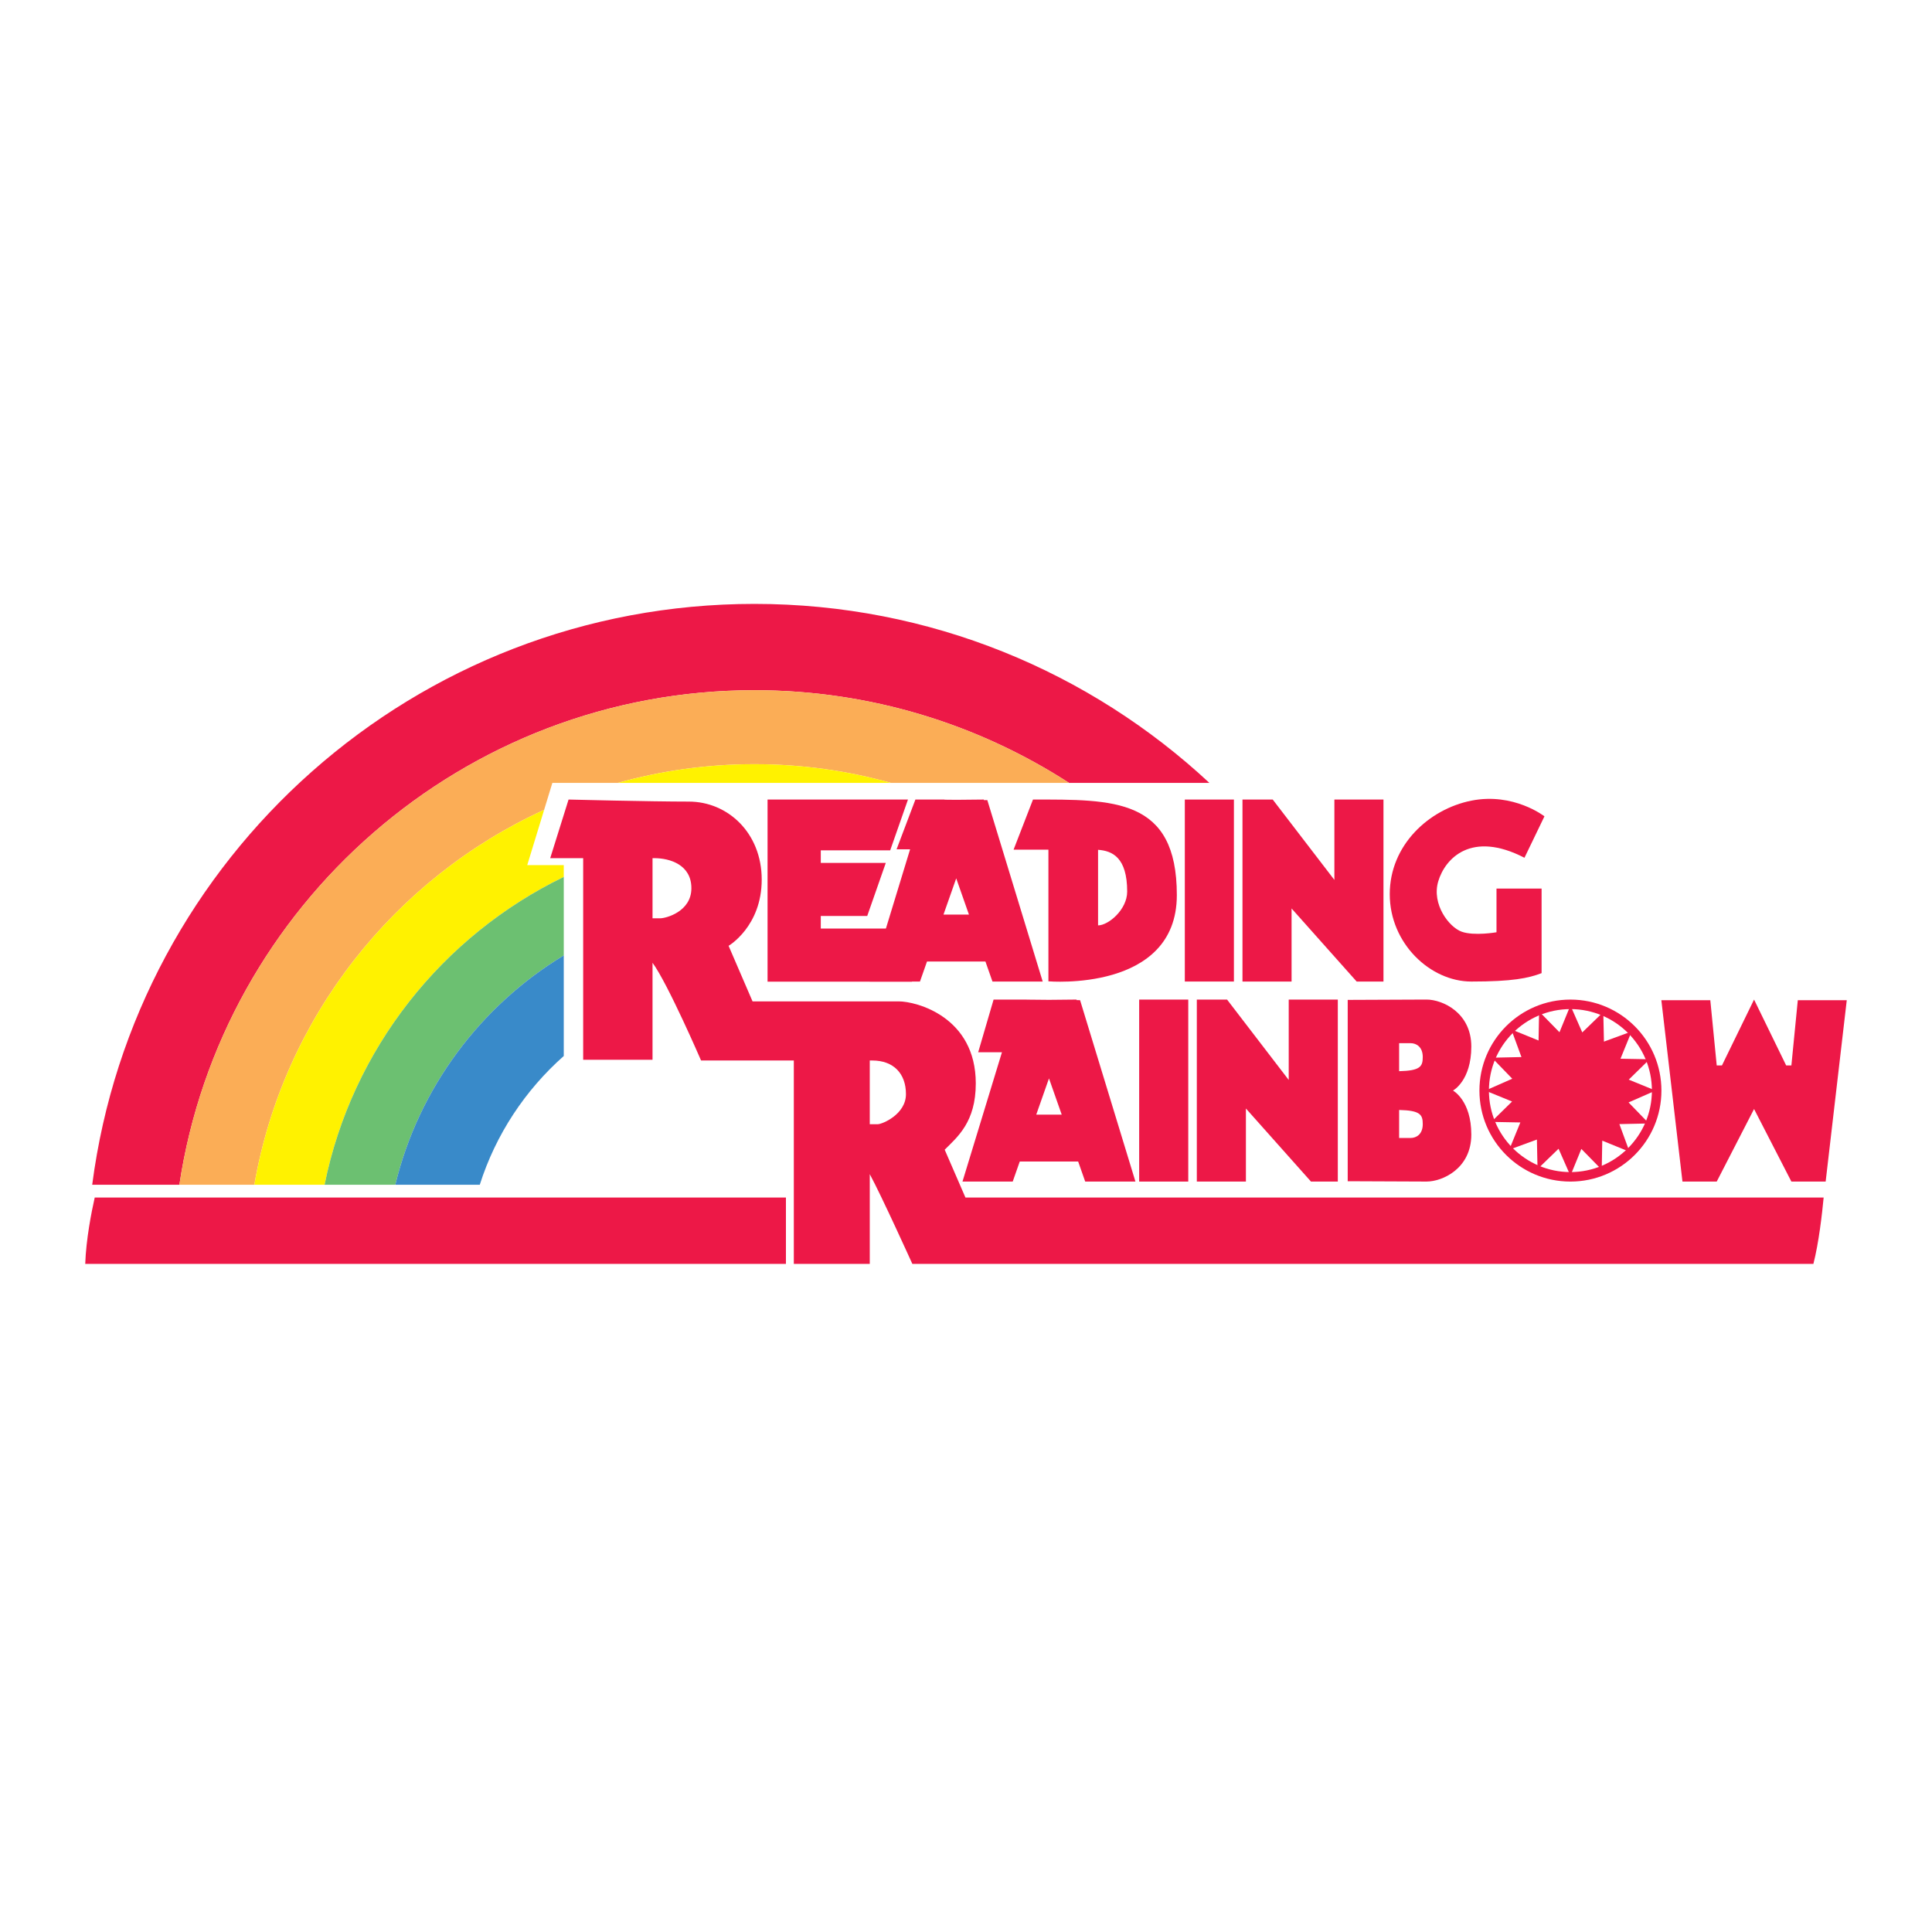 <?xml version="1.0" encoding="utf-8"?>
<!-- Generator: Adobe Illustrator 13.0.0, SVG Export Plug-In . SVG Version: 6.00 Build 14948)  -->
<!DOCTYPE svg PUBLIC "-//W3C//DTD SVG 1.0//EN" "http://www.w3.org/TR/2001/REC-SVG-20010904/DTD/svg10.dtd">
<svg version="1.0" id="Layer_1" xmlns="http://www.w3.org/2000/svg" xmlns:xlink="http://www.w3.org/1999/xlink" x="0px" y="0px"
	 width="192.756px" height="192.756px" viewBox="0 0 192.756 192.756" enable-background="new 0 0 192.756 192.756"
	 xml:space="preserve">
<g>
	<polygon fill-rule="evenodd" clip-rule="evenodd" fill="#FFFFFF" points="0,0 192.756,0 192.756,192.756 0,192.756 0,0 	"/>
	<path fill-rule="evenodd" clip-rule="evenodd" fill="#ED1847" d="M8.504,126.096h69.909v-6.62H9.451
		C9.117,120.96,8.588,123.656,8.504,126.096L8.504,126.096z"/>
	<path fill-rule="evenodd" clip-rule="evenodd" fill="#ED1847" d="M96.322,119.476l-2.07-4.771c1.271-1.271,3.102-2.746,3.102-6.61
		c0-6.662-5.95-8.187-7.678-8.187s-14.594,0-14.594,0l-2.39-5.543c0,0,3.305-1.932,3.305-6.61c0-4.678-3.407-7.78-7.271-7.78
		c-3.865,0-12-0.203-12-0.203l-1.831,5.847c0,0,1.456,0,3.289,0v20.115h6.919v-9.679c1.529,2.083,4.843,9.752,4.843,9.752
		s4.733,0,9.254,0v20.29h7.577v-8.953c1.192,2.199,4.247,8.953,4.247,8.953h89.899c0.543-2.102,0.875-5.052,1.023-6.62H96.322
		L96.322,119.476z M65.878,91.618c-0.241,0-0.525,0-0.775,0v-6c0.062,0,0.116,0,0.165,0c1.576,0,3.712,0.661,3.712,3
		C68.98,90.957,66.438,91.618,65.878,91.618L65.878,91.618z M87.591,112.161c-0.171,0-0.496,0-0.814,0v-6.355
		c0.098,0,0.184,0,0.254,0c2.136,0,3.356,1.321,3.356,3.355S87.998,112.161,87.591,112.161L87.591,112.161z"/>
	<polygon fill-rule="evenodd" clip-rule="evenodd" fill="#ED1847" points="81.89,92.641 81.89,91.388 86.523,91.388 88.376,86.092 
		81.89,86.092 81.89,84.839 88.815,84.839 90.589,79.771 81.534,79.771 76.579,79.771 76.579,82.538 76.579,97.938 90.988,97.938 
		90.988,92.641 81.89,92.641 	"/>
	<path fill-rule="evenodd" clip-rule="evenodd" fill="#ED1847" d="M99.018,97.928h5.012l-5.524-18.1l-0.359-0.004l0.019-0.053
		l-2.762,0.027l-1.177-0.012l0.009-0.015H91.33l-1.879,4.967h1.349l-4.026,13.19h5.012l0.702-1.999h5.828L99.018,97.928
		L99.018,97.928z M94.132,91.247l1.27-3.614l1.269,3.614H94.132L94.132,91.247z"/>
	<path fill-rule="evenodd" clip-rule="evenodd" fill="#ED1847" d="M103.062,79.771l-1.937,4.999c0,0,1.65,0,3.475,0v13.137
		c0,0,12.813,1.104,12.813-8.603C117.413,79.596,111.092,79.771,103.062,79.771L103.062,79.771z M109.554,92.326v-7.54
		c1.413,0.101,2.905,0.75,2.905,4.168C112.459,90.757,110.579,92.326,109.554,92.326L109.554,92.326z"/>
	<polygon fill-rule="evenodd" clip-rule="evenodd" fill="#ED1847" points="123.108,97.928 118.21,97.928 118.21,79.771 
		123.108,79.771 123.108,97.928 	"/>
	<polygon fill-rule="evenodd" clip-rule="evenodd" fill="#ED1847" points="138.029,79.771 133.132,79.771 133.132,87.789 
		126.98,79.771 123.963,79.771 123.963,97.928 128.86,97.928 128.86,90.638 135.353,97.928 138.029,97.928 138.029,79.771 	"/>
	<path fill-rule="evenodd" clip-rule="evenodd" fill="#ED1847" d="M152.096,85.579l1.994-4.134c0,0-3.076-2.403-7.29-1.565
		c-4.214,0.838-8.144,4.415-8.144,9.332s4.043,8.717,8.144,8.717s5.694-0.336,7.005-0.839v-8.437h-4.499v4.358
		c0,0-2.221,0.391-3.474-0.056c-1.254-0.447-3.019-2.738-2.336-5.028C144.181,85.635,146.8,82.841,152.096,85.579L152.096,85.579z"
		/>
	<path fill-rule="evenodd" clip-rule="evenodd" fill="#ED1847" d="M107.399,99.782l0.019-0.054l-2.762,0.027l-2.223-0.021
		l0.001-0.006h-3.303l-1.537,5.253h2.372l-3.939,12.904h5.012l0.702-1.998h5.828l0.702,1.998h5.012l-5.524-18.1L107.399,99.782
		L107.399,99.782z M103.387,111.206l1.27-3.613l1.27,3.613H103.387L103.387,111.206z"/>
	<polygon fill-rule="evenodd" clip-rule="evenodd" fill="#ED1847" points="113.655,117.886 118.553,117.886 118.553,99.729 
		113.655,99.729 113.655,117.886 	"/>
	<polygon fill-rule="evenodd" clip-rule="evenodd" fill="#ED1847" points="128.576,99.729 128.576,107.748 122.425,99.729 
		119.407,99.729 119.407,117.886 124.305,117.886 124.305,110.597 130.797,117.886 133.474,117.886 133.474,99.729 128.576,99.729 	
		"/>
	<path fill-rule="evenodd" clip-rule="evenodd" fill="#ED1847" d="M144.977,108.816v-0.018c0,0,1.816-0.978,1.816-4.383
		s-2.899-4.688-4.461-4.688c-1.472,0-7.213,0.03-7.871,0.033v18.091c0.658,0.004,6.399,0.033,7.871,0.033
		c1.562,0,4.461-1.281,4.461-4.687S144.977,108.816,144.977,108.816L144.977,108.816z M139.591,104.079c0.263,0,0.749,0,1.147,0
		c0.573,0,1.211,0.37,1.211,1.382c0,0.949-0.252,1.363-2.358,1.412V104.079L139.591,104.079z M140.738,113.536
		c-0.398,0-0.885,0-1.147,0v-2.794c2.106,0.049,2.358,0.464,2.358,1.412C141.949,113.166,141.312,113.536,140.738,113.536
		L140.738,113.536z"/>
	<polygon fill-rule="evenodd" clip-rule="evenodd" fill="#ED1847" points="179.367,99.793 178.727,106.3 178.207,106.3 
		175.004,99.731 175.003,99.729 175.003,99.73 175.002,99.729 175.001,99.731 171.798,106.3 171.278,106.3 170.638,99.793 
		165.753,99.793 167.859,117.886 171.278,117.886 175.003,110.646 178.727,117.886 182.146,117.886 184.252,99.793 179.367,99.793 	
		"/>
	<path fill-rule="evenodd" clip-rule="evenodd" fill="#ED1847" d="M156.681,99.729c-5.014,0-9.078,4.065-9.078,9.079
		s4.064,9.078,9.078,9.078c5.015,0,9.079-4.064,9.079-9.078S161.695,99.729,156.681,99.729L156.681,99.729z M156.681,116.938
		c-4.482,0-8.13-3.647-8.13-8.13s3.647-8.13,8.13-8.13c4.483,0,8.13,3.647,8.13,8.13S161.164,116.938,156.681,116.938
		L156.681,116.938z"/>
	<polygon fill-rule="evenodd" clip-rule="evenodd" fill="#ED1847" points="165.171,108.808 162.483,109.99 164.514,112.088 
		161.566,112.152 162.58,114.913 159.859,113.803 159.805,116.704 157.772,114.628 156.681,117.297 155.498,114.61 153.4,116.641 
		153.337,113.693 150.575,114.707 151.685,111.986 148.784,111.933 150.86,109.899 148.19,108.808 150.879,107.625 148.848,105.527 
		151.795,105.463 150.781,102.702 153.502,103.812 153.557,100.911 155.589,102.987 156.681,100.317 157.863,103.005 
		159.961,100.975 160.025,103.922 162.786,102.908 161.677,105.629 164.577,105.683 162.501,107.715 165.171,108.808 	"/>
	<path fill-rule="evenodd" clip-rule="evenodd" fill="#ED1847" d="M75.269,68.862c11.559,0,22.336,3.4,31.392,9.249h14.001
		c-11.898-11.079-27.853-17.86-45.393-17.86c-33.858,0-61.816,25.254-66.07,57.953h8.698C22.099,90.313,46.225,68.862,75.269,68.862
		L75.269,68.862z"/>
	<path fill-rule="evenodd" clip-rule="evenodd" fill="#FBAD56" d="M54.288,80.799l0.821-2.688h6.518
		c4.342-1.216,8.918-1.868,13.643-1.868l0,0c4.722,0,9.292,0.654,13.631,1.868h17.76c-9.055-5.849-19.832-9.249-31.391-9.249
		c-29.044,0-53.17,21.451-57.372,49.342h7.478C28.267,101.534,39.337,87.633,54.288,80.799L54.288,80.799z"/>
	<path fill-rule="evenodd" clip-rule="evenodd" fill="#FFF200" d="M88.9,78.111c-4.339-1.214-8.91-1.868-13.631-1.868
		c-4.725,0-9.301,0.652-13.643,1.868H88.9L88.9,78.111z"/>
	<path fill-rule="evenodd" clip-rule="evenodd" fill="#FFF200" d="M56.248,87.49v-1.178h-3.645l1.685-5.513
		c-14.951,6.834-26.021,20.735-28.912,37.405h7.008C35.121,104.658,44.135,93.362,56.248,87.49L56.248,87.49z"/>
	<path fill-rule="evenodd" clip-rule="evenodd" fill="#FFF200" d="M75.269,76.243L75.269,76.243c-4.725,0-9.301,0.652-13.643,1.868
		l0,0C65.968,76.895,70.544,76.243,75.269,76.243L75.269,76.243z"/>
	<path fill-rule="evenodd" clip-rule="evenodd" fill="#6CC071" d="M56.248,95.323V87.49c-12.113,5.873-21.127,17.168-23.864,30.714
		h7.057C41.784,108.532,47.954,100.342,56.248,95.323L56.248,95.323z"/>
	<path fill-rule="evenodd" clip-rule="evenodd" fill="#398AC9" d="M39.44,118.204h8.427c1.592-5.016,4.528-9.438,8.38-12.847V95.323
		C47.954,100.342,41.784,108.532,39.44,118.204L39.44,118.204z"/>
</g>
</svg>
